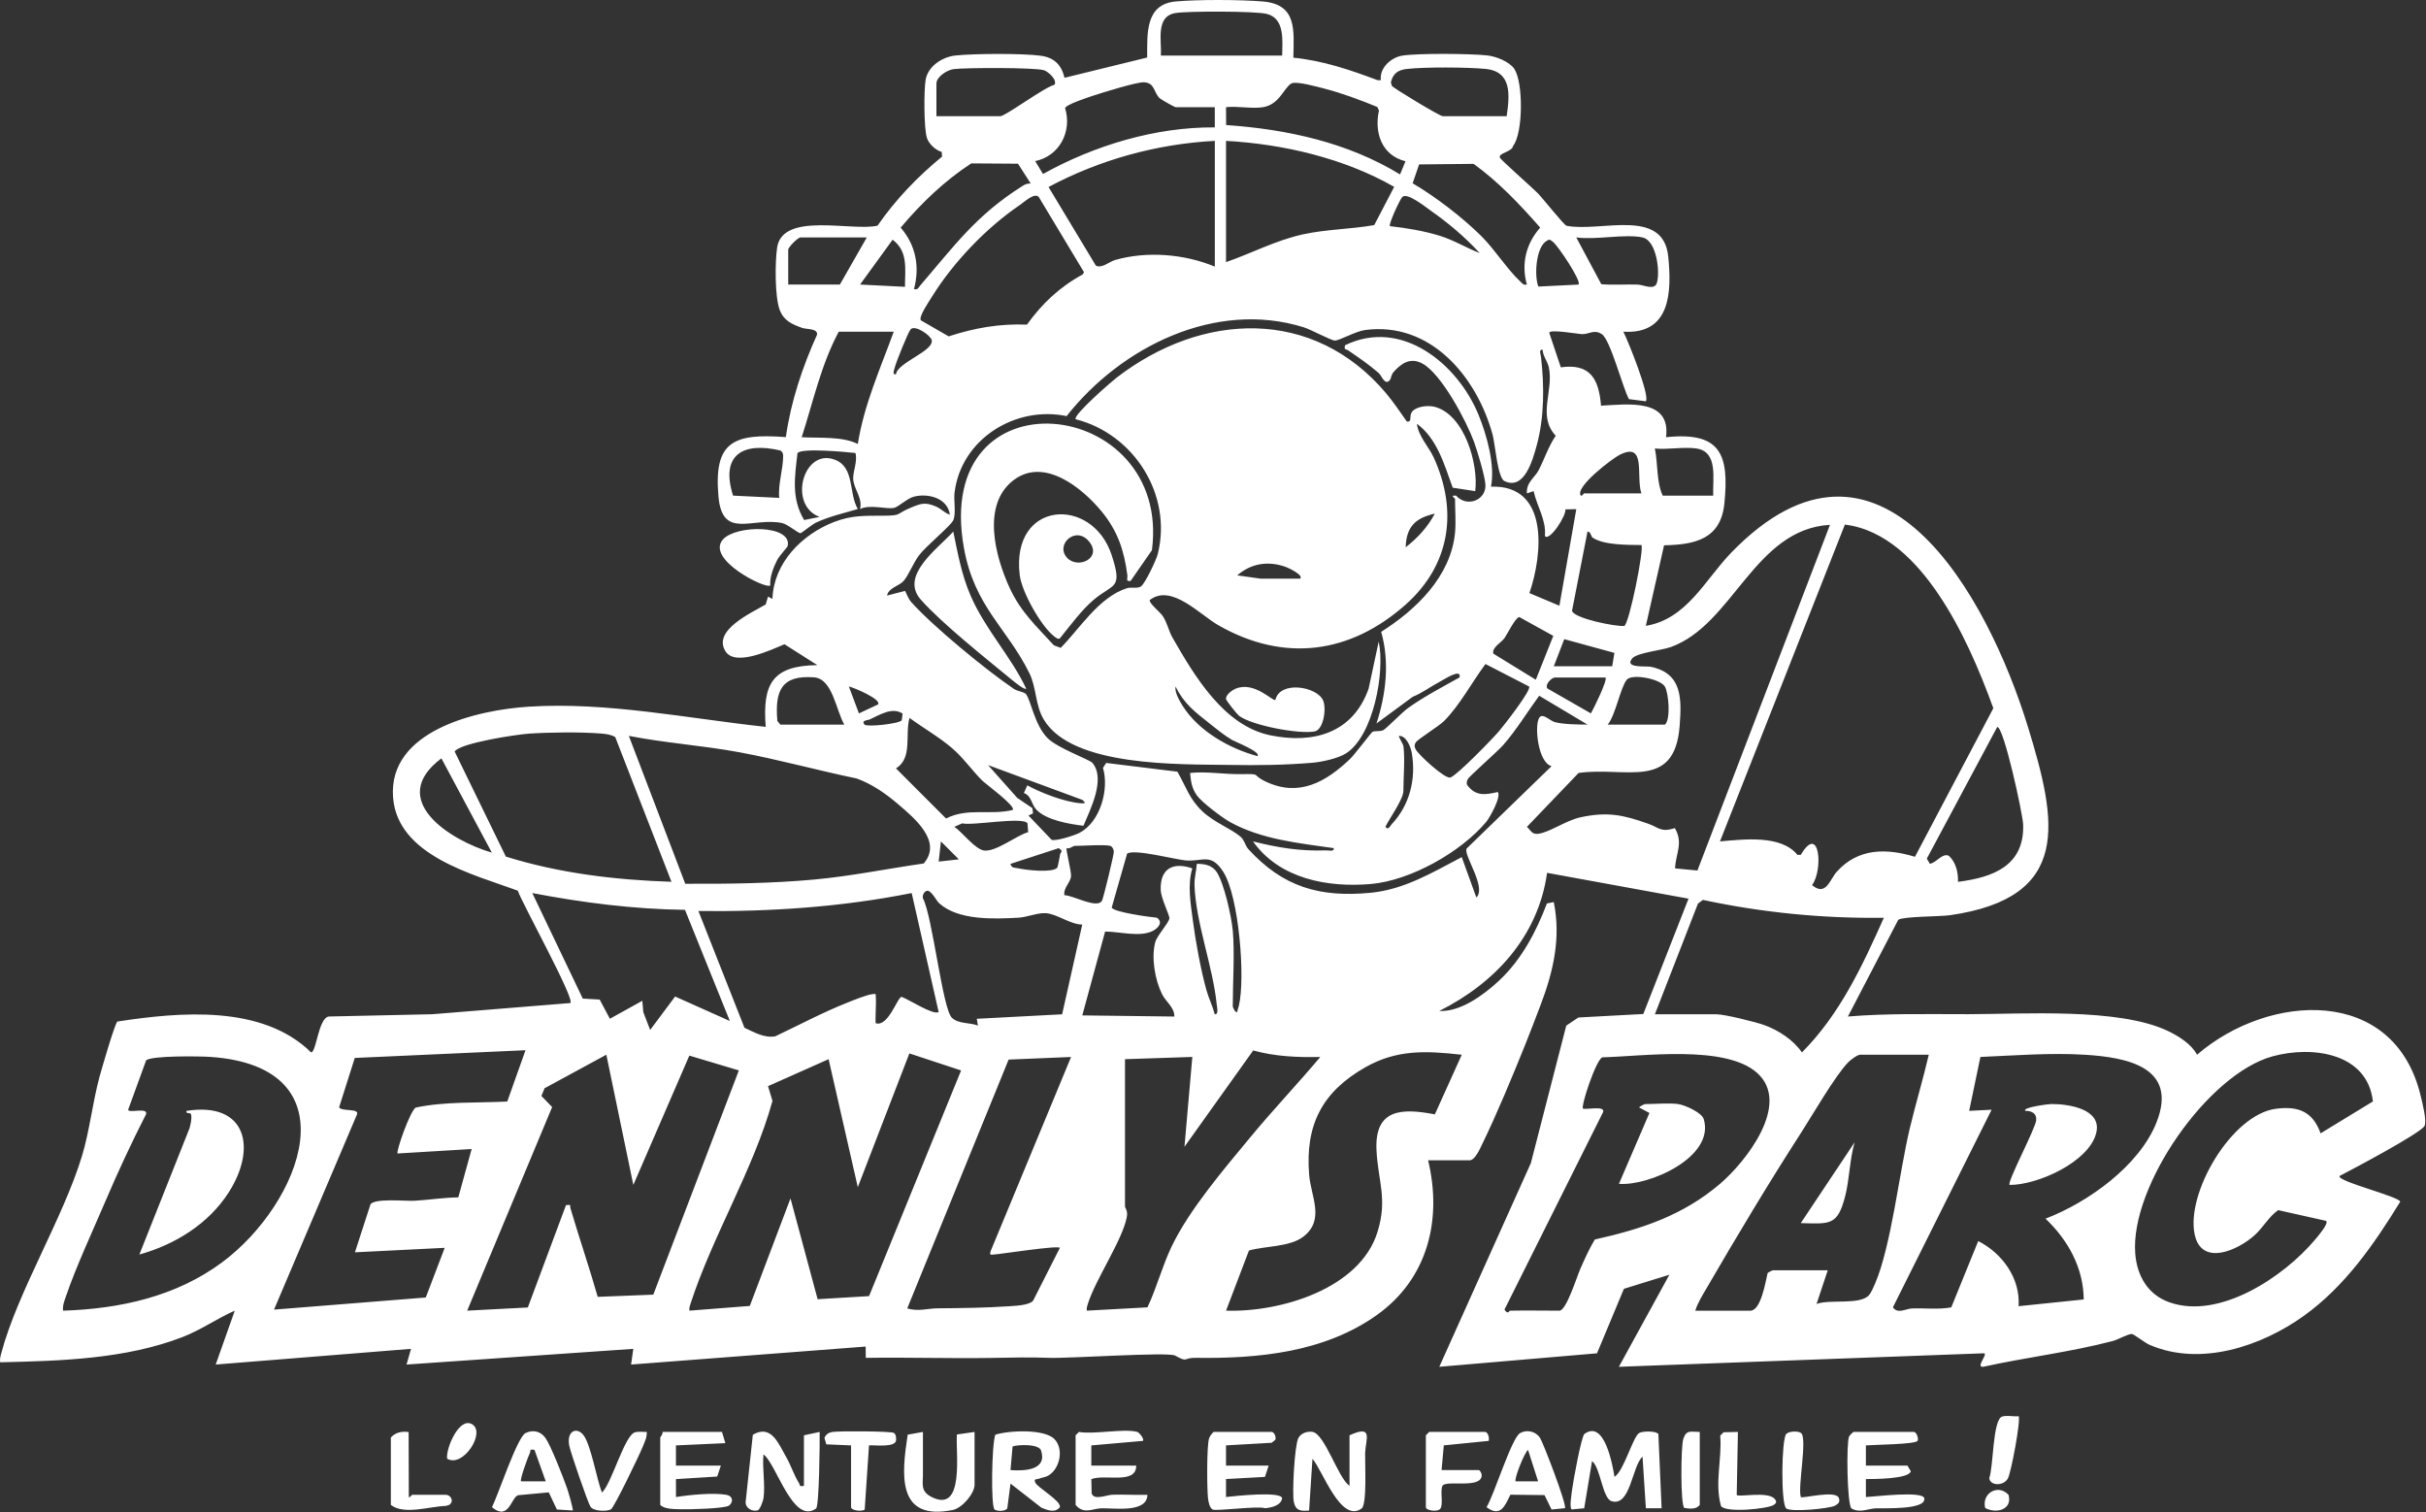 <svg xmlns="http://www.w3.org/2000/svg" width="1765" height="1100" viewBox="0 0 1765 1100" fill="none"><rect x="0" y="0" width="1765" height="1100" fill="#333333" stroke="none"/><path d="M709.032 1080.08C709.032 1086.47 700.032 1097.1 693.139 1098.49C652.157 1106.77 655.979 1072.6 660.373 1043.69L671.463 1041.7V1073.55C671.463 1079.56 669.716 1084.8 677.393 1088.84C702.351 1101.94 695.05 1055.66 696.194 1043.56L709.032 1041.7V1080.08ZM382.331 1042.53C387.884 1039.84 393.34 1041.26 396.803 1046.04C400.658 1051.38 409.952 1075.2 412.533 1082.58C413.35 1084.89 417.318 1098.23 416.649 1098.88V1098.85L405.15 1098.12L399.253 1085.67L376.941 1087.74C371.877 1089.28 370.194 1106.74 357.927 1096.45C362.158 1088.23 376.319 1045.44 382.331 1042.53ZM547.715 1043.74C561.224 1035.87 566.385 1050.27 572.102 1060.2C575.385 1065.92 577.853 1073.55 581.234 1078.79C582.279 1080.41 581.038 1081.7 584.892 1080.9V1044.15L596.327 1041.7C596.49 1048.26 596.016 1095.8 593.729 1097.41C576.839 1109.45 564.981 1065.07 555.474 1058.03C554.445 1067.93 556.895 1080.34 555.474 1089.88H555.491C555.229 1091.66 553.04 1098.13 551.244 1098.77C547.274 1099.76 542.815 1097.45 542.423 1093.12L547.715 1043.74ZM1105.94 1042.53C1110.99 1039.74 1117.29 1041.32 1120.41 1045.99C1122.68 1049.41 1140.13 1094.94 1138.56 1097.15L1138.57 1097.17L1128.81 1098.13L1123.69 1087.65L1098.87 1087.37C1094.83 1095.52 1091.7 1104.04 1081.5 1096.43C1086.81 1088.2 1099.73 1045.96 1105.94 1042.53ZM981.815 1044.15C999.521 1036.06 993.493 1047.05 993.183 1057.15C992.971 1063.93 994.686 1094.44 990.619 1097.4C975.362 1108.5 962.05 1069.12 954.863 1061.28L952.413 1098.87C946.598 1099.39 942.727 1099.19 941.338 1092.77C939.95 1086.36 941.812 1051.51 944.605 1046.14C946.451 1042.6 950.943 1041.11 954.765 1041.63C963.831 1042.89 973.501 1075.35 981.798 1080.88L981.815 1080.9V1044.15ZM724.125 1043.72C733.828 1040.62 760.045 1039.25 767.33 1047.1C773.585 1053.88 771.429 1066.28 764.683 1072.03C761.335 1074.89 758.787 1074.54 755.389 1075.85C754.229 1076.29 751.975 1075.59 753.151 1078.43C754.719 1082.21 772.082 1091.75 771.102 1096.4C767.59 1100.94 761.988 1098.57 757.66 1096.81L735.183 1079.28L732.832 1097.35C731.361 1099.5 725.595 1099.55 723.619 1098.16C720.777 1096.17 721.496 1050.78 724.125 1043.72ZM414.118 1051.58C412.109 1040.64 419.933 1037.76 424.686 1044.29C430.058 1051.71 434.123 1076.11 437.912 1085.79C444.852 1079.79 454.288 1044.26 461.878 1042.01C464.59 1041.21 467.726 1041.78 470.536 1041.7C470.781 1045.65 468.968 1049.08 467.563 1052.59C465.325 1058.21 446.722 1096.92 444.434 1098.05C441.02 1099.72 431.758 1099.39 429.602 1096.12C427.657 1093.18 414.951 1056.15 414.118 1051.58ZM605.342 1041.75C609.687 1040.93 648.465 1041.12 650.311 1042.42C651.944 1043.56 651.944 1045.63 651.96 1047.43C652.042 1053.46 635.774 1051.06 632.229 1051.48L629.092 1098.15C626.969 1099.88 619.178 1098.85 619.177 1096.4V1051.5L601.177 1050.73L599.805 1046.04C600.883 1043.54 602.696 1042.25 605.342 1041.75ZM1080.64 1041.7C1082.87 1042.33 1083.53 1046.06 1083.09 1048.21L1050.42 1051.48L1048.8 1069.46H1075.75C1076.8 1069.47 1078.02 1071.87 1077.99 1073.29C1077.71 1083.33 1052.51 1076.51 1049.52 1080.79C1047.35 1084.72 1050.73 1095.75 1047.28 1098.15C1044.82 1099.86 1037.37 1098.82 1037.37 1096.4V1044.13L1039.82 1041.68H1080.65L1080.64 1041.7ZM1392.62 1041.7C1394.6 1042.25 1395.99 1046.81 1395.07 1048.21C1393.37 1050.78 1363.01 1050.99 1357.5 1051.5V1066.2H1387.72L1390.17 1070.27C1388.98 1076.03 1363.24 1075.95 1357.5 1076V1089.08C1364.04 1088.77 1398.8 1084.43 1399.97 1089.92C1401.83 1098.57 1370.06 1097.07 1364.89 1097.25C1359.14 1097.46 1353.34 1100.92 1347.06 1097.41C1343.81 1095.09 1343.16 1049.54 1345.28 1045C1345.64 1044.23 1348.24 1041.7 1348.52 1041.7H1392.62ZM1444.29 1097.02C1441.59 1086.34 1453.63 1079.25 1461.26 1087.42C1464.34 1098.07 1452.6 1101.51 1444.29 1097.02ZM784.987 1041.7C796.11 1043.69 817.802 1039 827.456 1041.7C828.615 1042.02 832.666 1046.65 831.54 1048.21L793.97 1051.51V1066.21H826.639C826.721 1080.12 803.934 1072.19 793.987 1076.03L794.2 1086.39C795.931 1091.74 805.078 1087.5 809.407 1087.37C817.835 1087.11 826.361 1087.69 834.79 1087.45C834.495 1100.76 811.089 1097.05 801.337 1097.25C794.934 1097.38 788.45 1101.95 782.537 1094.78V1044.15L784.987 1041.7ZM1299.45 1043.28C1301.48 1041.04 1308.04 1040.9 1310.25 1042.43C1315.16 1045.83 1307.78 1081.69 1310.15 1089.08C1311.59 1090.3 1335.9 1083.61 1337.88 1089.9C1338.82 1092.87 1337.43 1093.9 1335.14 1095.29C1331.53 1097.46 1302.54 1100.29 1299.48 1097.28C1295.58 1093.44 1296.08 1048.05 1299.45 1043.28ZM925.461 1041.7C927.242 1042.2 928.5 1045.42 927.879 1047.38L925.184 1049.59L891.96 1051.48V1066.18H923.011L920.284 1074.41L891.96 1075.97V1089.05C898.234 1088.36 931.651 1084.64 932.795 1089.88C931.979 1095.27 925.201 1096.68 920.545 1097.2C914.567 1095.32 884.577 1099.57 882.143 1098.1C879.922 1096.74 879.154 1092.41 878.86 1089.88C878.076 1083.02 877.896 1051.82 879.627 1046.48C880.248 1044.57 881.555 1043.02 882.976 1041.66H925.445L925.461 1041.7ZM284.342 1045.78C287.642 1042.07 292.477 1041.03 297.295 1041.81L297.426 1089.07C298.014 1089.88 299.517 1087.43 299.86 1087.43H324.361C327.824 1087.43 330.715 1092.1 326.811 1094.78L324.295 1095.53C312.372 1095.86 294.045 1102.3 284.359 1094.8V1045.8L284.342 1045.78ZM1263.52 1087.53C1264.6 1089.41 1286.86 1084.46 1291.36 1090.67C1292.82 1092.68 1292.28 1093.51 1290.48 1094.77C1286.29 1097.69 1255.51 1100.75 1252.1 1095.62C1247.33 1078.86 1252.9 1061.62 1251.53 1044.38L1253.98 1041.93L1264.38 1041.7H1264.4L1263.52 1087.53ZM1152.75 1043.15C1167.34 1032.52 1173.19 1065.71 1174.59 1074.33L1174.57 1074.37C1181.24 1070.54 1188.02 1045.21 1192.51 1042.5C1194.98 1041.01 1204.89 1040.86 1206.52 1043.22L1208.88 1097.23H1197.43L1194.99 1059.67C1187.3 1066.75 1186.27 1096.3 1172.45 1092.06C1165.75 1090 1164.45 1067.52 1158.26 1062.92L1152.56 1097.23L1143.46 1098.08C1141.61 1096.94 1143.46 1086.29 1143.78 1083.54C1144.44 1078.15 1150.47 1044.82 1152.75 1043.15ZM527.722 1049.86L491.771 1051.5V1066.21H524.456L521.777 1074.15L491.771 1076.02L491.803 1089.08C501.391 1087.47 519.066 1085.75 528.54 1087.45C533.341 1088.32 533.554 1092.69 530.548 1095.19C527.755 1097.51 501.473 1098.1 495.871 1097.95C491.036 1097.82 483.457 1098.07 480.353 1094.78V1045.78C480.354 1045.24 482.509 1043.3 481.987 1041.7H525.272L527.722 1049.86ZM1224.64 1046.88C1226.89 1039.85 1230.11 1041.71 1236.63 1041.71V1094.78C1234.1 1098.2 1229.25 1097.63 1225.42 1097C1222.56 1095.22 1222.83 1052.54 1224.64 1046.88ZM1456.57 1030.54C1459.95 1029.43 1464.88 1030.65 1468.56 1030.26H1468.57C1470.47 1032.16 1463.2 1071.26 1460.78 1075.57C1457.57 1081.34 1447.63 1080.9 1447.27 1075.2C1450.28 1067.6 1449.71 1032.81 1456.57 1030.54ZM388.865 1054.76C384.618 1054 386.349 1055.37 385.467 1057.08C384.226 1059.53 377.986 1076.59 379.081 1077.62H397.048L388.865 1054.76ZM1111.69 1054.76C1108.78 1057.18 1101.35 1076.33 1102.7 1077.62H1119.02L1111.69 1054.76ZM757.235 1054.73C754.67 1050.39 741.358 1050.89 736.703 1052.2L735.167 1069.46C745.785 1070.27 762.445 1069.35 757.235 1054.73ZM325.292 1061.15C324.296 1053.83 333.786 1031.15 343.113 1035.9C354.073 1041.47 336.873 1068.22 325.292 1061.15ZM855.11 1.091C870.97 -0.428 903.002 -0.298 918.96 1.091C943.837 3.296 941.305 22.146 940.962 41.976C962.115 44.001 982.517 50.894 1002.22 58.326H1004.63C1003.46 49.522 1012.02 41.731 1020.27 40.457C1031.96 38.644 1069.99 38.971 1082.24 40.343C1088.46 41.045 1098.25 44.85 1101.77 50.208C1108.23 59.959 1108.26 96.777 1100.76 106.268C1100.22 110.482 1089.87 111.298 1091.22 114.663C1091.92 116.427 1114.9 136.582 1119.02 140.781C1122.26 144.097 1137.73 163.584 1139.67 164.237C1164.2 169.154 1210.05 150.648 1213.7 186.583C1216.37 212.897 1215.2 243.41 1181.04 241.303C1184.36 247.641 1200.73 288.395 1197.38 291.923L1185.13 290.371C1180.52 282.057 1171.67 247.249 1165.38 243.083C1159.7 239.31 1156.07 243.312 1150.84 243.083C1147.93 242.952 1127.11 239.261 1127.14 242.136L1135.55 267.225C1157.05 264.203 1163.21 275.784 1164.81 295.124C1183.95 294.111 1215.79 289.571 1212.1 318.058C1251.75 313.909 1258.14 330.39 1254.55 366.243C1251.95 392.084 1233.36 396.266 1210.67 396.69L1197.41 455.281C1227.17 450.463 1240.57 421.633 1259.4 402.179C1367.81 290.191 1446.18 433.475 1475.52 529.178C1496.59 597.912 1507.68 653.089 1418.54 665.813C1411.32 666.842 1384.57 666.598 1381.04 669.146L1344.42 739.497C1373.44 737.096 1402.68 737.831 1431.87 737.799C1472.23 737.75 1540.95 733.078 1576.71 749.771C1584.69 753.496 1594.22 759.376 1598.43 767.281C1650.65 722.264 1741.96 716.874 1761.15 797.271C1762.27 801.927 1765.86 815.713 1763.85 819.192C1760.73 824.583 1711.33 850.749 1702.15 855.486C1699.38 859.211 1746.19 870.612 1746.23 874.255C1727.03 905.421 1706.04 935.835 1675.87 957.429C1645.7 979.023 1601.23 994.54 1563.8 978.304C1560.41 976.834 1552.6 970.612 1551.05 970.464C1548.45 970.219 1540.92 974.563 1537.18 975.543C1506.29 983.628 1474.33 987.386 1443.14 994.246C1436.59 995.275 1447.08 984.348 1443.21 984.494L1177.79 994.312L1214.53 927.341L1181.47 937.566L1161.87 984.511L1047.14 994.312L1113.75 846.144L1139.51 746.129L1148.34 740.199L1195.56 737.668L1228.46 653.759L1125.56 634.975C1119.06 681.282 1087.64 715.127 1047.15 735.446C1062.57 736.263 1079.58 723.685 1090.54 713.477C1106.9 698.204 1117.55 678.048 1125.43 657.238L1130.42 656.226C1135.73 682.311 1130.16 706.518 1120.93 730.84C1117.21 740.64 1113.49 750.425 1109.53 760.274C1100.5 782.701 1088.95 810.567 1078.46 832.112C1076.88 835.363 1073.2 844.085 1069.2 844.085H1038.99C1049.38 887.196 1038.78 930.141 1001.95 956.481C963.651 983.874 915.318 988.464 869.925 987.794C860.549 987.647 864.682 991.567 854.865 986.128C849.979 983.417 777.342 988.301 763.752 987.811C748.072 987.255 737.274 987.598 721.365 987.859C690.902 988.349 660.373 987.337 629.893 987.811L629.795 979.594L459.135 992.678L460.752 981.261L295.777 992.678L299.027 981.261L156.935 992.678L170.803 953.476C157.752 959.258 146.236 967.491 132.826 972.669C91.222 988.742 44.261 990.016 0.11 991.045C-0.249 988.742 0.339 986.699 0.911 984.494C12.802 939.657 45.749 886.75 59.714 840.753C65.072 823.112 67.374 801.861 72.438 783.24C73.875 777.948 83.546 744.479 85.424 743.14C131.062 736.181 190.828 730.742 226.323 765.583C230.21 765.665 231.681 740.052 239.391 739.48L314.512 737.831L415 729.681C418.3 726.594 379.981 657.42 376.697 647.928C344.094 635.987 289.276 622.494 285.976 580.205C282.154 531.252 347.491 516.437 384.798 514.085C441.968 510.475 500.51 522.709 557.091 528.769C554.609 497.423 561.992 484.242 594.661 483.866L570.731 468.676C561.29 472.58 535.106 485.189 527.87 473.886C518.037 458.548 546.801 445.84 557.076 439.715L558.757 434.03L561.976 435.68C562.826 409.578 583.357 388.883 606.584 379.817C619.75 374.688 629.126 375.26 642.912 375.162C656.698 375.064 651.145 374.002 662.921 369.2C670.272 366.195 673.048 365.198 680.742 368.383C684.842 370.082 687.276 373.267 691.049 374.41C689.448 362.225 675.107 358.665 664.849 361.311C660.096 362.536 653.677 368.791 650.41 369.478C644.954 370.637 632.882 366.701 625.711 370.327C627.786 362.176 620.926 355.609 620.73 348.21C620.583 342.542 623.98 335.813 622.379 329.557C615.469 328.789 582.638 325.653 580.188 329.72C578.195 347.083 575.615 362.552 585.04 378.314L596.278 376.044C573.181 367.485 584.304 326.257 606.927 334.261C622.102 339.635 617.202 358.566 624.079 370.311C614.066 373.267 603.333 375.685 593.843 380.111C590.561 381.647 583.132 387.834 582.443 387.886C580.646 388.016 573.164 381.352 568.983 380.503C547.291 376.044 525.583 392.786 522.724 361.408C519.033 320.867 533.864 315.199 571.727 317.976C575.402 292.102 583.733 267.143 594.448 243.442C594.905 238.771 586.902 239.734 583.553 238.525C576.154 235.863 570.257 233.348 567.251 225.426C563.625 215.87 563.854 190.291 565.374 180.131C569.327 153.784 619.929 168.501 638.436 164.156C651.52 145.241 667.577 128.498 685.381 113.928L685.136 110.53C680.612 109.207 675.842 104.797 674.372 100.354C672.134 93.625 672.101 65.432 673.457 57.918C675.237 48.069 685.577 41.404 695.116 40.375C708.575 38.938 743.89 38.742 757.04 40.523C766.856 41.846 772.197 47.007 774.484 56.595L834.611 41.845C834.676 24.792 833.059 3.198 855.11 1.091ZM1278.23 780.398C1255.04 759.866 1195.19 768.458 1165.82 769.177C1161.21 770.648 1149.99 804.764 1151.67 806.483C1153.86 807.431 1167.83 804.148 1166.36 808.918L1094.55 952.708C1097.12 956.759 1097.92 953.525 1098.6 953.509V953.492C1110.56 953.264 1122.57 953.492 1134.54 953.492C1139.59 953.492 1147.25 928.631 1149.76 922.979C1152.96 915.792 1156.22 908.41 1160.3 901.696C1194.41 894.117 1224.35 884.235 1251.35 861.236C1270.13 845.229 1303.58 802.842 1278.23 780.398ZM1516.74 767.298C1491.56 765.762 1465.86 767.853 1440.81 768.915L1432.64 808.117L1448.97 807.301L1377.15 951.059C1380.75 956.138 1386.36 952.055 1391.02 951.875C1400.53 951.516 1410.2 952.806 1419.62 951.074L1439.22 902.855C1456.67 911.692 1470 929.939 1468.59 950.226L1515.98 945.325C1515.76 922.134 1504.53 902.143 1488.2 886.545C1519.05 874.763 1556.62 848.014 1569.03 816.284C1584.7 776.233 1547.37 769.176 1516.74 767.298ZM1063.49 767.298C1037.74 764.472 1016.52 763.28 993.379 776.396C961.806 794.315 949.506 818.473 952.446 854.637C953.72 870.432 964.108 887.305 948.33 899.572C938.431 907.266 920.611 906.336 908.67 909.717L891.993 953.476C931.195 954.766 989.312 937.778 1002.17 896.24C1009.66 872.049 1002.56 859.57 1001.45 836.686C999.995 806.647 1019.69 806.01 1043.9 810.682L1063.49 767.298ZM1353.42 767.281C1351.23 767.282 1346.23 771.121 1344.44 772.999C1335.04 782.767 1318.74 811.008 1310.43 823.929C1286.82 860.55 1263.78 899.001 1241.87 936.685C1238.87 941.846 1235.06 947.841 1233.38 953.509H1273.4C1281.27 953.509 1284.47 932.274 1286.01 926.132C1286.25 925.772 1289.47 924.106 1289.73 924.106H1329.75L1321.6 948.608C1331.12 944.933 1353.5 949.669 1359.92 942.025C1361.39 940.294 1363.35 935.737 1364.35 933.385C1375.89 906.254 1381.87 852.612 1389.35 821.185C1393.65 803.119 1399.07 785.364 1403.25 767.298L1403.24 767.281H1353.42ZM152.933 768.866C145.484 768.36 110.335 767.837 106.316 771.382L93.232 807.301C93.445 810.093 107.834 805.292 106.283 810.535C95.666 831.279 85.783 852.563 76.636 873.993C67.505 895.375 55.205 921.787 47.904 943.25C46.761 946.631 45.437 949.783 45.894 953.49C87.176 952.164 128.065 943.244 161.705 918.243C219.054 875.594 258.158 776.053 152.933 768.866ZM396.167 791.701L393.896 797.288L401.704 805.356L339.895 953.476L384.014 951.156L411.782 876.705C416.045 876.215 414.363 876.738 415.065 879.09C421.403 900.618 428.705 921.869 434.863 943.431L475.29 941.829L537.54 778.699L501.523 767.936L460.785 861.972L460.769 862.004L441.135 767.281L396.167 791.701ZM624.079 863.638L602.844 770.532L558.757 790.149L562.008 800.897C548.19 850.848 518.298 899.262 502.356 948.526C501.817 950.209 501.261 951.63 501.604 953.476L545.511 950.029L575.108 871.821L594.856 945.146L632.278 942.892L699.232 778.732L661.598 766.334L624.079 863.638ZM861.742 834.252L867.458 768.898L818.456 770.532L818.472 770.549V877.538C818.472 878.894 820.678 880.642 819.812 885.264C816.627 902.219 797.091 930.542 791.456 948.526C790.933 950.209 790.377 951.663 790.704 953.476L834.823 951.059C841.618 936.635 845.554 921.02 852.48 906.646C865.4 879.743 890.719 850.227 909.977 826.935C926.328 807.17 944.083 788.549 960.564 768.915C944.197 769.307 927.602 768.588 911.757 764.178L861.742 834.252ZM733.812 770.826L660.046 951.843C668.05 954.26 674.944 951.843 682.033 951.777C699.445 951.614 717.086 951.45 734.449 950.241C739.039 949.915 748.709 949.588 751.617 946.224L771.103 907.756C769.011 905.911 729.466 912.15 722.917 912.673C720.401 912.869 720.059 912.983 720.63 910.386L779.246 768.933L733.812 770.826ZM258.11 769.634L246.708 805.569C248.718 808.771 261.115 806.125 259.808 810.535L199.355 952.725L309.758 943.904L323.544 907.772L258.224 911.023L269.527 876.182C272.451 871.494 295.188 873.895 301.575 873.52C312.029 872.931 322.826 871.167 333.427 871.069L343.146 835.886L289.259 839.136C287.936 837.894 298.389 808.201 302.408 805.749C323.495 801.208 347.246 802.45 369.052 801.339L382.325 764.015L258.11 769.634ZM1726.38 801.306C1722.38 765.861 1682.23 760.601 1653.48 768.425C1606 781.345 1549.69 863.164 1553.46 911.905C1554.74 928.239 1562.68 941.895 1578.37 947.416C1614.73 960.222 1661.5 928.876 1684.14 901.99C1686 899.785 1694.41 890.165 1692.35 888.155L1657.43 880.348C1650.34 885.379 1646.6 893.007 1640.1 898.789C1627.82 909.717 1601.68 921.395 1596.7 898.037C1590.25 867.737 1623.67 810.845 1655.73 806.614C1672.08 804.458 1682.59 808.591 1688.32 824.484L1726.36 801.29L1726.38 801.306ZM135.701 808.134C179.346 801.29 187.104 835.085 166.409 867.41C151.675 890.425 127.354 905.404 101.399 912.64L137.84 820.891C138.641 817.901 139.735 813.769 139.016 810.796C138.542 808.836 134.998 810.829 135.701 808.134ZM1349.32 830.985C1345.61 843.628 1345.63 857.986 1342.34 870.547C1336.84 891.667 1331.27 890.393 1310.13 889.772L1349.32 830.985ZM1488.2 886.545C1488.19 886.548 1488.18 886.552 1488.18 886.555L1488.19 886.538C1488.2 886.54 1488.2 886.543 1488.2 886.545ZM1492.34 803.151C1504.92 803.086 1529.63 806.696 1525.01 824.484C1519.57 845.392 1482.41 862.135 1462.06 862.004H1462.04C1459.98 860.174 1480.66 821.495 1481.38 815.043C1481.95 809.833 1478 808.117 1473.48 808.101C1470.96 805.667 1490.2 803.168 1492.34 803.151ZM1196.63 803.2C1203.98 803.2 1214.32 802.236 1221.13 803.2L1221.11 803.217C1225.7 803.87 1238.1 809.294 1239.55 814.161C1247.8 841.978 1199.19 863.065 1177.84 861.203L1200.01 809.669L1192.54 805.65C1192.32 805.193 1196.38 803.202 1196.63 803.2ZM1235.32 657.353L1203.98 737.88H1248.88C1254.74 737.88 1277.22 743.45 1283.52 745.704C1293.83 749.412 1304.82 756.55 1310.95 765.615C1338.46 738.043 1354.86 702.859 1370.57 667.659C1326.34 668.264 1282.12 663.902 1238.93 654.657L1235.32 657.353ZM663.281 649.675C612.269 659.867 560.162 663.33 508.122 662.759L541.624 747.664C548.5 750.866 556.259 755.406 564.083 753.871C581.413 745.671 598.614 736.475 616.451 729.402C621.139 727.54 630.236 723.784 634.777 723.195C638.093 722.771 636.868 723.31 637.178 725.58C637.636 728.896 636.525 743.726 637.178 744.397C646.26 747.223 652.908 725.417 655.93 725.188C660.749 726.789 679.223 738.876 682.898 736.214L663.281 649.659V649.675ZM424 726.463L436.267 727.148L443.715 741.114L467.302 728.063L468.038 736.312L473.003 749.281L491.167 724.943L530.986 742.754L498.354 661.894C460.949 661.404 423.902 656.699 387.264 649.675L424 726.463ZM675.499 648.058C672.722 647.453 670.778 651.227 671.48 653.579C678.471 666.532 685.659 733.975 692.568 740.444C697.468 745.034 705.423 743.728 711.451 746.063L710.65 741.146L772.737 737.88L787.372 672.608C778.453 672.527 768.702 664.572 760.42 664.294C754.573 664.098 746.912 667.284 740.852 667.61C722.982 668.59 697.37 669.635 683.469 657.254V657.271C681.052 655.114 679.043 650.001 675.499 648.058ZM862.33 625.909C854.489 625.141 825.136 617.399 820.007 621.009L808.819 660.178C809.668 663.477 836.488 667.186 841.732 667.61C846.387 670.877 842.647 675.238 838.662 677.247C829.172 682.033 814.356 677.607 804 677.705L787.405 738.681L854.375 739.514C854.522 732.833 848.283 728.929 845.408 723.18C840.295 712.938 837.518 696.685 840.442 685.562C841.781 680.498 850.144 671.791 850.765 668.165C851.123 666.089 844.607 653.546 844.444 647.225C844.019 631.724 853.493 626.922 867.458 631.724C863.8 643.664 866.25 657.385 867.851 669.685C869.811 684.843 873.633 705.539 877.716 720.256C879.333 726.087 882.241 731.983 883.792 737.863C886.847 738.108 885.378 732.572 885.198 730.742C882.535 703.415 869.909 671.04 869.043 643.893C868.864 638.29 870.399 633.831 870.709 628.44C876.361 628.342 881.865 629.421 885.181 634.37C890.506 642.325 895.978 666.892 896.828 676.627H896.876C898.363 693.68 896.876 714.604 896.876 732.163C896.877 732.425 898.478 736.933 900.127 736.23C900.274 734.679 900.944 733.225 901.303 731.706C906.171 711.533 901.352 652.256 890.082 634.419C880.918 619.931 874.711 627.134 862.33 625.909ZM807.855 615.373C804.016 614.197 787.421 615.373 781.72 615.373C780.805 615.373 778.061 617.758 776.003 617.039C775.285 617.774 779.434 633.717 779.221 637.343C778.944 641.933 773.439 646 774.403 651.26C780.545 651.162 798.577 661.68 801.811 655.049C802.906 652.794 810.566 621.254 810.354 619.44C810.191 617.905 809.211 615.781 807.855 615.373ZM948.362 238.052C884.021 218.108 815.532 252.541 775.987 302.703C738.565 294.944 699.281 319.495 694.479 358.272C693.728 364.283 695.753 373.561 693.499 378.526C691.636 382.61 673.539 397.36 668.492 404.155C664.588 409.415 660.847 418.693 657.482 422.548C654.117 426.403 646.473 427.53 645.33 433.263L658.478 429.865C660.095 432.985 660.732 435.517 663.199 438.277C679.092 455.951 717.608 487.59 737.569 501.115C740.101 502.83 745.05 503.434 746.226 504.725C749.999 508.923 752.466 527.234 762.152 536.969C769.453 544.319 792.711 552.535 794.771 554.985C804.621 566.697 793.138 588.993 788.254 600.705C778.127 599.545 760.714 596.588 753.723 588.683C750.212 584.713 750.571 579.176 744.903 576.873L747.418 571.319C757.513 576.889 775.17 583.652 786.621 584.387C790.132 584.615 789.708 583.929 787.454 581.888L718.85 556.586L740.068 580.435L751.126 587.915L751.551 591.705L748.235 593.289L765.076 610.931C768.065 612.139 781.802 607.745 785.331 605.899C800.44 598.059 807.103 574.308 802.464 558.611L804.768 555.019L856.596 561.389C862.901 572.349 865.27 581.202 874.695 590.137C883.45 598.435 895.734 602.812 902.643 608.79C905.436 611.208 905.894 615.193 908.311 617.823C933.4 645.183 959.943 653.04 997.136 649.479C1021.75 647.127 1042.23 634.631 1063.47 623.54L1074.1 652.926C1081.83 645.51 1064.37 621.841 1067.06 617.268L1128.81 557.37C1118.93 554.757 1116.2 527.986 1119.81 522.203C1122.29 518.218 1127.65 524.489 1131.42 525.388C1138.33 527.037 1147.8 527.054 1154.97 527.136L1119.82 506.13C1111.12 517.989 1103.46 530.762 1093.75 541.886C1089.87 546.329 1068.61 565.047 1067.85 566.812C1067.21 568.265 1066.61 569.653 1067.54 571.205C1073.65 579.438 1080.72 578.245 1089.64 576.171C1092.51 579.291 1083.94 594.743 1081.23 597.961C1062.91 619.816 1026.21 640.61 997.316 643.093C965.726 645.821 930.885 639.286 911.594 612.106C929.562 616.631 946.027 619.343 964.697 618.624C966.673 618.542 970.772 619.849 970.38 617.007C944.965 613.364 918.193 610.751 895.227 598.223C889.347 595.021 874.27 583.587 870.742 578.621C867.034 573.394 866.43 568.461 865.826 562.304C877.994 561.046 890.212 563.332 902.659 563.169C919.091 562.94 909.373 563.283 921.362 568.82C945.373 579.928 964.68 568.69 981.847 552.486C985.816 548.746 997.382 533.065 998.525 532.428C1000.29 531.432 1003.6 532.411 1006.28 531.219C1008.47 530.238 1019.89 518.315 1024.45 515.048C1036.04 506.734 1049.42 499.808 1061.85 492.817C1063.57 485.696 1050.35 494.45 1047.69 495.839C1041.03 499.302 1034.82 504.104 1027.75 506.93L1001.42 526.335C1008.42 504.921 1011.1 481.53 1004.86 459.643C1030.34 443.521 1055.47 419.379 1058.6 387.511H1058.59C1059.32 380.046 1058.59 370.768 1058.59 363.009C1058.58 362.355 1054.39 360.134 1059.37 360.575C1067.1 369.281 1080.82 364.071 1080.73 353.192C1080.69 347.443 1074.74 327.792 1072.4 321.422C1066.88 306.378 1048.69 271.799 1034.7 264.399C1026.06 259.826 1019.42 264.269 1013.73 270.818C1012.2 272.582 1012.08 275.278 1011.35 276.258C1007.66 281.093 1005.22 273.285 1003.16 271.472C995.781 265.02 988.594 260.218 980.688 254.778C979.251 253.782 977.666 255.04 978.564 251.169C1019.66 231.143 1060.53 264.677 1075.7 301.821C1081.73 316.587 1087.87 338.475 1084.74 354.042C1127.08 352.539 1122.47 403.077 1112.7 431.466L1134.52 440.646L1146.81 370.393L1138.82 370.572C1139.88 374.494 1127.47 394.125 1123.96 389.977C1125.08 378.232 1118.14 368.317 1115.76 357.292L1110.89 358.941C1110.22 351.003 1116.64 347.41 1119.38 342.134C1123.61 334.016 1126.49 324.836 1131.85 316.979C1118.26 302.556 1130.6 284.457 1126.8 267.045C1125.92 263.06 1122.49 258.894 1122.29 254.402C1119.27 254.043 1120.93 257.833 1121.13 259.63C1123.56 280.603 1123.63 303.765 1117.93 324.346C1115.05 334.734 1108.96 356.933 1094.54 349.958C1089.49 347.524 1087.86 323.317 1085.9 316.13C1074.38 274.037 1040.68 233.594 992.874 240.127C986.225 241.042 974.431 247.755 971.213 247.755C968.452 247.754 953.817 239.734 948.362 238.052ZM1251.35 612.09C1268.69 610.62 1295.74 607.141 1307.72 621.907H1310.12C1323.9 598.419 1326.61 632.948 1318.32 643.893C1328.46 652.37 1331.17 639.923 1336.32 634.174C1351.77 616.925 1372.35 616.957 1393.19 623.295L1393.18 623.328L1450.23 515.195C1439.91 486.905 1427.33 457.568 1410.46 432.561C1394.52 408.925 1371.96 385.191 1342.21 381.646L1251.35 612.09ZM498.549 642.913C529.666 643.06 561.224 642.684 592.243 639.858C619.014 637.408 645.443 631.969 672.019 628.163C685.887 612.188 665.289 595.184 653.529 585.122C644.48 577.38 634.614 570.47 623.311 566.338C594.808 560.425 566.468 552.552 537.867 547.243C511.242 542.31 484.061 540.546 457.501 535.335L498.549 642.913ZM1401.83 624.635L1404.04 628.392C1409.02 627.526 1413.28 620.159 1417.96 622.642C1423.03 627.443 1424.75 634.776 1424.49 641.505C1449.9 638.334 1472.94 629.839 1471.91 599.79C1471.65 592.242 1457.89 528.804 1453.06 528.834L1401.83 624.635ZM437.149 533.62C422.628 532.428 399.515 532.706 384.831 533.702C376.157 534.29 334.783 540.448 330.781 546.721L368.023 623.148C406.896 635.284 447.86 640.184 488.514 641.475L447.62 536.218C444.369 534.307 440.824 533.93 437.149 533.62ZM735.167 628.457C735.837 631.773 738.565 631.169 740.901 631.691C746.7 632.982 765.206 635.105 769.143 631.332C769.568 630.924 771.054 622.921 771.299 621.368C771.544 619.816 774.076 619.604 770.253 617.007L735.167 628.457ZM1331.37 381.81C1276.32 384.88 1260.82 454.693 1215.36 470.782C1208.78 473.118 1191.04 474.866 1187.56 478.917C1181.22 486.316 1197.6 484.356 1201.13 485.091C1223.92 489.909 1223.5 508.204 1222.01 528.05C1218.43 575.582 1182.29 557.435 1148.47 562.319L1110.92 601.489C1113.75 604.25 1114.58 607.124 1119.06 606.585C1127.22 605.589 1139.42 596.817 1149.71 594.596C1169.61 590.3 1180.98 592.799 1199.55 599.398C1207.13 602.094 1208.09 605.671 1218.53 602.453C1224.84 613.43 1219.18 620.6 1218.66 631.724L1234.93 633.292L1331.37 381.826V381.81ZM682.915 626.791L697.599 625.157L684.547 612.106L682.915 626.791ZM321.127 551.686C280.945 581.822 327.449 611.388 357.831 620.273L321.127 551.686ZM747.533 598.925C744.054 593.927 707.807 600.852 700 598.974L694.348 601.489C700.098 605.344 709.784 618.379 716.383 618.787C725.334 619.342 739.186 607.941 748.023 605.377L747.533 598.925ZM1017.75 535.352C1017.31 535.727 1020.84 541.427 1021.02 542.686C1022.27 551.653 1021.02 565.668 1021.02 575.354C1021.02 581.431 1010.79 595.511 1007.93 601.473C1010.01 604.413 1011.4 600.787 1012.56 599.562C1025.53 585.71 1030.34 566.91 1027.16 547.979C1026.37 543.356 1023.17 535.091 1017.75 535.352ZM661.696 522.268C658.266 534.404 664.146 551.408 651.879 559.004L688.305 595.462C703.79 587.377 720.533 593.256 736.818 589.222H736.801C739.38 586.624 716.938 570.144 714.766 568.004C707.399 560.768 700.996 551.408 692.731 544.303C683.175 536.119 671.823 529.7 661.696 522.268ZM1080.73 483.065C1071.08 496.002 1061.82 513.432 1050.42 524.702C1046.58 528.492 1031.19 537.884 1029.92 540.22C1028.81 542.261 1029.04 543.111 1029.95 545.104C1031.59 548.649 1051.28 566.959 1055.22 565.619C1060.19 563.936 1085.68 537.639 1090.45 532.085C1093.67 528.344 1114.4 501.948 1112.47 499.416H1112.49L1080.73 483.065ZM812.118 274.935C874.367 226.798 955.549 223.139 1008.67 286.369H1008.64C1014.09 292.87 1018.6 299.698 1023.5 306.64C1027.91 307.244 1024.69 302.557 1027.53 299.273C1030.8 295.517 1039.18 294.716 1043.93 295.99C1065.45 301.773 1075.72 337.446 1073.29 357.292L1056.89 354.793C1050.83 338.214 1045.7 319.201 1030.85 308.29C1031.91 317.388 1039.43 324.869 1043.07 332.808C1060.89 371.797 1055.06 411.016 1022.7 439.797C982.321 475.683 934.298 482.118 886.602 454.971C872.636 447.016 852.203 424.361 836.457 436.546C835.918 438.898 844.052 445.285 845.979 448.209C849.229 453.109 850.34 459.218 853.084 463.972C869.043 491.724 890.36 527.985 924.237 534.927C955.778 541.379 984.314 533.196 995.715 501.001L1003.05 466.716C1007.82 488.718 999.161 535.564 979.152 548.142C973.402 551.751 961.69 554.316 954.863 554.888C934.478 556.603 914.795 556.815 894.524 556.472C858.752 555.884 779.989 558.154 759.359 523.396C753.07 512.811 754.147 500.299 748.92 489.73C732.537 456.605 708.951 441.43 701.274 398.536C677.949 268.042 852.676 287.921 838.073 400.235L822.572 422.597C818.701 423.283 820.514 420.833 820.204 418.48C817.851 400.366 813.066 386.09 801.371 371.944C787.274 354.891 759.816 332.562 737.667 349.108C713.884 366.864 724.044 404.809 734.449 427.448C742.681 445.367 753.837 455.282 766.725 469.46L771.708 471.306C785.755 457.013 799.524 434.471 819.762 427.938C822.98 426.908 826.999 428.411 829.956 426.696C832.912 424.98 841.275 407.242 842.304 403.109C853.101 359.971 825.005 315.738 782.585 304.99C780.381 302.148 808.524 277.711 812.118 274.935ZM855.224 499.417C854.506 503.778 858.295 510.132 860.549 513.692C872.114 531.905 894.328 544.532 914.828 550.053C917.898 547.145 898.431 539.534 896.371 538.309C890.36 534.715 885.296 530.517 879.873 526.221L879.889 526.205C869.354 517.875 861.578 512.157 855.224 499.417ZM899.211 500.903C912.803 495.509 925.955 510.437 927.88 509.175C931.157 494.975 958.147 499.288 962.605 509.593C965.202 515.587 962.85 530.844 956.512 532.085C945.274 534.274 910.678 527.805 901.351 520.667C900.075 519.685 891.926 509.559 891.926 508.367C891.927 505.215 896.451 501.998 899.211 500.903ZM656.681 519.115C649.151 514.183 640.363 519.866 632.572 523.46C631.526 523.934 626.137 523.967 629.011 527.152C630.711 529.014 654.133 526.58 656.044 523.999L656.681 519.115ZM592.341 492.769C568.379 490.89 563.675 502.651 565.553 524.457L567.742 527.168H614.294C608.235 516.926 605.8 493.831 592.341 492.769ZM1211.25 499.466C1207.95 493.88 1187.45 489.812 1183.53 494.5C1178.99 499.939 1175.34 520.373 1169.64 527.168H1211.31C1215.7 523.117 1213.94 504.024 1211.25 499.466ZM624.912 518.984L638.795 512.468V512.451C641.54 508.711 620.91 500.053 617.578 499.416L624.912 518.984ZM1131.27 492.866C1129.12 492.866 1123.73 497.767 1125.77 500.838L1157.42 518.969C1159.53 515.343 1169.76 494.63 1168.02 492.866H1131.27ZM693.532 386.693C696.831 402.57 699.558 418.006 706.01 433.001C716.66 457.796 735.314 477.12 746.618 501.001L746.601 501.017C745.409 502.176 737.568 495.725 736.033 494.451C716.938 478.689 685.756 453.974 670.01 436.333C654.15 418.561 682.637 399.009 693.532 386.693ZM1105.33 448.878C1102.36 449.384 1096.71 461.194 1094.52 464.281C1092.33 467.368 1085.15 471.142 1086.45 475.503L1117.36 494.5L1130.08 462.583L1105.33 448.878ZM1130.46 484.699H1172.93L1174.53 474.964L1138.05 464.968L1130.46 484.699ZM741.88 418.35C735.314 364.022 794.542 360.51 808.752 403.747C817.132 429.212 809.928 424.182 795.554 436.465C786.505 444.191 778.649 455.118 771.119 464.347C769.959 465.49 767.786 463.629 766.79 462.828C757.185 455.233 743.35 430.535 741.88 418.35ZM1143.69 444.402C1145.43 449.972 1175.18 455.869 1181.65 455.379C1185.19 454.496 1196.38 398.748 1194.16 396.494C1184.57 396.396 1166.78 396.658 1158.67 391.104H1158.68C1157.47 390.288 1157.34 386.693 1154.97 386.693L1143.69 444.402ZM526.056 392.361C535.677 381.761 576.185 381.679 573.115 397.082C572.902 398.176 567.202 404.008 565.487 407.291C562.694 412.649 559.966 419.869 560.375 425.88L560.39 425.896C557.597 428.966 512.923 406.85 526.056 392.361ZM935.588 412.485C922.88 407.879 910.434 409.644 900.143 418.562L917.311 420.979H945.863C948.77 418.431 937.156 413.041 935.588 412.485ZM792.37 393.979C782.618 382.006 767.395 396.347 776.427 405.87C784.366 414.25 802.121 405.952 792.37 393.979ZM1043.88 373.643C1029.62 376.926 1023.19 383.182 1022.67 398.128C1031.37 391.431 1038.74 383.345 1043.88 373.643ZM567.873 327.76C540.398 321.21 523.934 330.912 533.326 360.559L566.909 362.192L566.925 362.209C565.896 352.311 569.816 341.187 569.767 331.599C569.767 329.818 569.261 328.854 567.873 327.76ZM1194.16 358.926C1190.01 346.479 1198.08 320.932 1178.35 330.88C1172.81 333.674 1145.47 354.482 1150.07 360.559C1151.35 360.918 1152.03 358.927 1152.51 358.926H1194.16ZM1234.18 326.257C1225.13 324.917 1213.37 327.237 1203.96 326.257C1206.26 337.266 1205.07 350.774 1209.68 360.559H1246.43C1245.87 348.455 1250.3 328.642 1234.18 326.257ZM610.21 241.319C597.307 265.412 591.606 292.298 583.259 318.073C596.147 318.808 612.873 317.306 624.079 322.99C628.603 294.454 640.429 268.189 650.23 241.319H610.21ZM677.818 247.362C676.902 243.818 665.632 236.043 662.48 239.637C660.65 241.729 651.863 263.599 650.964 267.372C650.572 269.022 648.809 272.713 651.846 272.338C652.728 263.746 679.876 255.317 677.818 247.362ZM755.667 143.183C752.286 140.096 745.573 146.694 741.881 149.21C717.543 165.724 693.45 190.928 677.965 215.968C676.12 218.957 668.148 230.49 669.945 233.021L690.183 244.7C708.935 238.591 727.23 235.341 747.141 236.157C758.134 220.852 770.956 208.749 787.6 199.716L788.663 198.065L755.667 143.183ZM706.631 118.861C687.177 131.504 670.173 147.904 655.26 165.594C666.27 178.236 669.324 194.048 664.947 210.284C667.985 211.003 668.116 209.255 669.57 207.572C694.594 178.547 710.127 156.528 744.167 135.13C745.948 134.003 747.761 133.317 749.901 133.513L749.885 133.497L740.624 119.09L706.631 118.861ZM1194.98 172.715C1182.24 170.003 1160.58 174.724 1146.79 172.715L1165.02 206.756C1173.87 207.507 1182.81 206.723 1191.69 207.033C1195.57 207.164 1203.55 211.427 1205.37 205.972C1207.98 198.05 1205.28 174.921 1194.98 172.731V172.715ZM625.728 207.001L658.397 208.65C658.364 195.812 660.945 183.054 649.413 174.381L625.728 207.001ZM1129.72 175.867C1128.28 174.838 1127.43 173.63 1125.57 175.067C1117.41 179.184 1116.1 200.565 1119.2 208.471L1148.42 207.017C1150.91 204.679 1133.28 178.415 1129.72 175.867ZM1032.44 119.612L1027.75 133.317C1044.6 143.298 1063.5 157.737 1077.61 171.653C1087.3 181.193 1096.45 195.845 1105.91 204.616C1107.51 206.103 1108.23 207.605 1110.85 207.001C1106.58 191.892 1110.28 177.191 1120.54 165.577C1105.78 148.753 1090.24 132.288 1072.08 119.204L1032.44 119.612ZM582.443 172.715C580.532 172.715 573.458 179.772 573.458 181.699V207.017H611.028L630.628 172.715H582.443ZM883.809 102.478C841.699 104.699 799.916 116.199 762.854 136.045L797.27 193.215C801.647 195.534 807.054 190.34 811.236 189.147C834.381 182.532 861.627 184.72 883.826 193.949V102.478H883.809ZM891.976 190.683C910.532 184.263 928.14 174.855 947.774 170.526C964.957 166.737 982.533 166.802 999.798 163.748L1014.32 135.931C977.796 115.088 933.857 104.83 891.976 102.478V190.683ZM1041.14 153.408C1037.04 150.55 1023.81 139.753 1020.23 143.281C1018.53 144.965 1009.99 163.321 1011.23 164.531C1023.11 165.822 1036.14 168.011 1047.53 171.539C1057.78 174.705 1066.67 180.268 1076.54 184.122C1066.21 172.79 1053.78 162.259 1041.14 153.408ZM963.504 64.452C958.539 63.178 942.776 58.703 939.362 60.81C933.906 64.191 930.803 76 918.928 77.977C911.039 79.283 900.258 77.029 891.976 77.977L892.058 90.962C936.406 94.065 980.427 103.572 1018.58 126.897L1022.54 117.31C1005.22 113.046 999.717 96.516 1003.23 80.41L1002.04 77.814C989.851 72.832 976.229 67.703 963.504 64.452ZM832.373 59.862C827.26 59.552 802.514 67.245 795.997 69.385C792.485 70.544 775.333 76.049 774.909 78.695C780.119 95.814 770.646 113.634 753.135 117.195L758.82 126.571C796.095 105.81 840.736 92.302 883.809 92.678V77.977H855.224C854.569 77.975 844.74 72.408 843.742 71.492C839.266 67.327 840.36 60.352 832.373 59.862ZM759.604 51.106C753.479 49.032 701.911 49.163 693.646 50.307C688.893 50.976 681.281 55.909 681.281 60.825V84.51H727.817C731.492 84.51 760.061 63.276 767.15 61.675C769.42 58.114 762.626 52.136 759.604 51.106ZM1080.72 50.127C1067.41 48.853 1036.52 48.673 1023.43 50.176C1016.93 50.927 1013.45 53.557 1011.89 59.911L1012.67 62.508C1013.96 64.223 1047.44 84.509 1049.59 84.51H1096.15C1098.33 69.384 1100.19 51.989 1080.72 50.127ZM921.476 10.075C912.95 8.033 864.682 8.001 855.306 9.471C840.507 11.774 845.227 29.627 844.59 40.424H932.812V40.408C932.992 29.579 934.919 13.293 921.476 10.075Z" fill="white"/></svg>